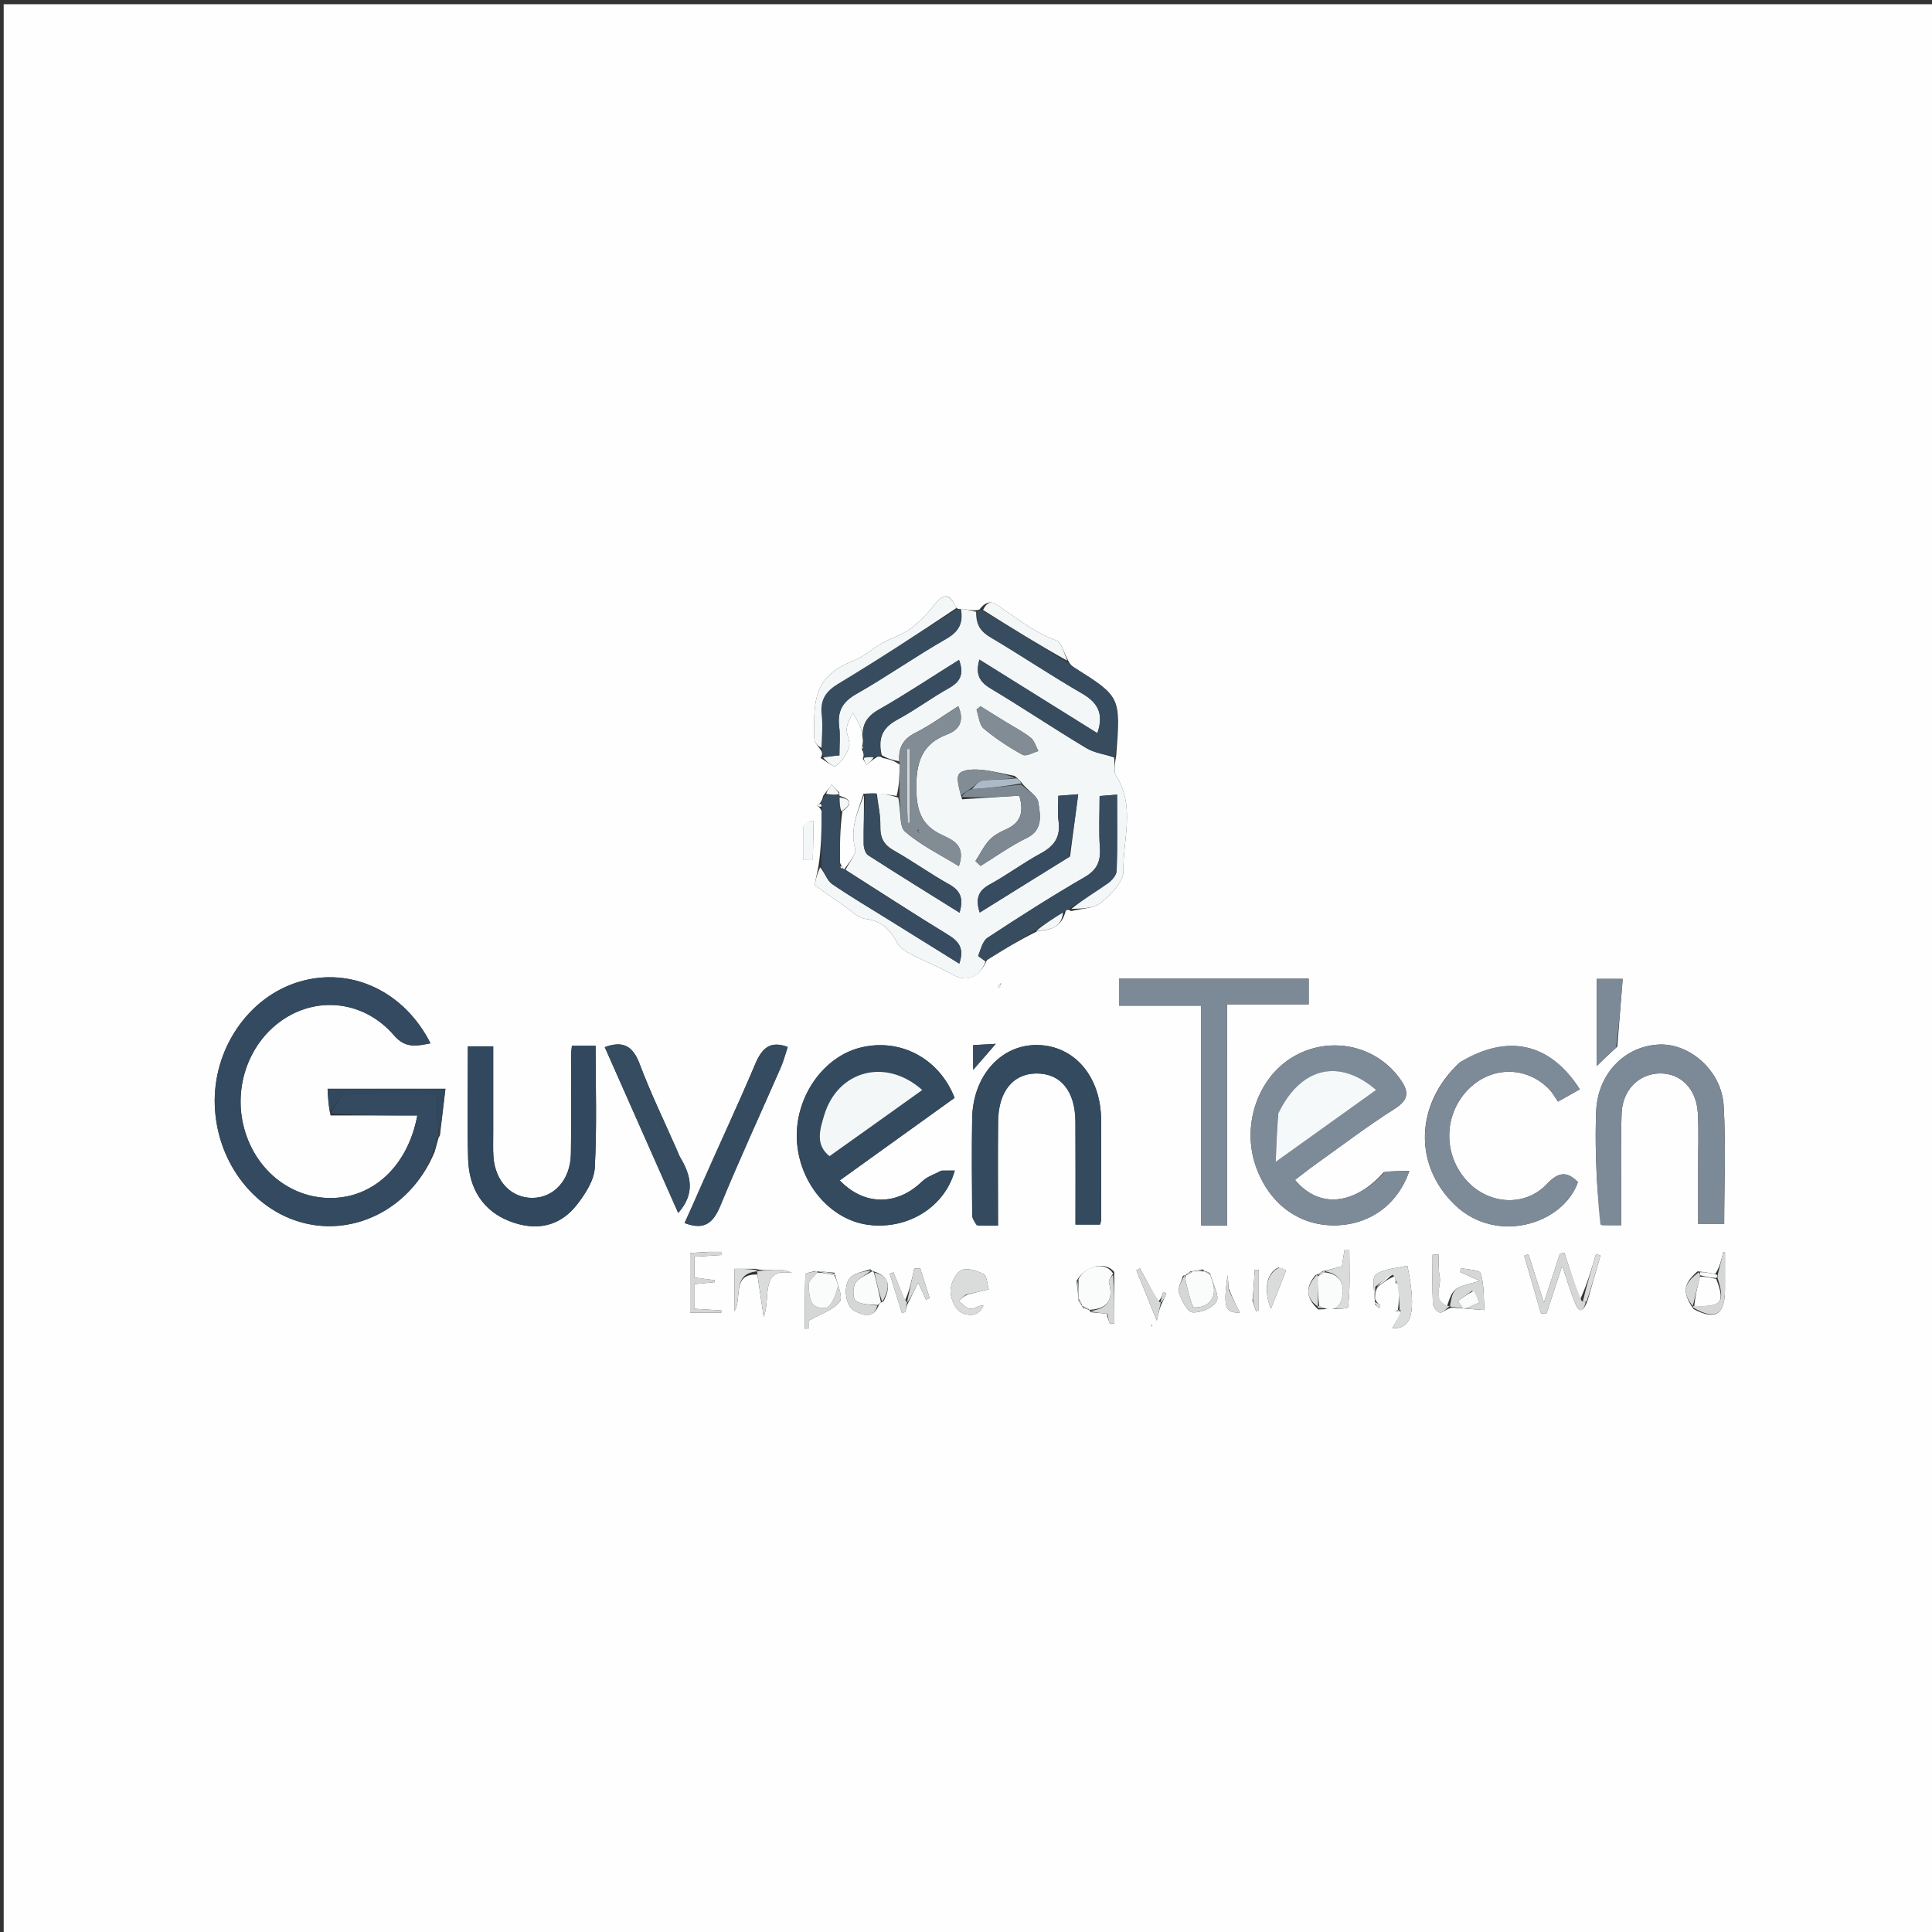<svg width="500" height="500" viewBox="0 0 500 500" fill="none" xmlns="http://www.w3.org/2000/svg">
<rect x="0" y="0" width="500" height="500" fill="#333333" stroke="none"/>
<g clip-path="url(#clip0_15_6)">
<path d="M259.704 501C173.157 501 87.072 501 0.955 501C0.955 334.396 0.955 167.791 0.955 1.094C167.493 1.094 334.062 1.094 500.778 1.094C500.778 167.667 500.778 334.333 500.778 501C420.633 501 340.4 501 259.704 501ZM280.305 338.523C280.838 338.688 281.371 338.852 281.886 338.997C281.886 338.997 281.862 338.99 282.284 339.596C283.688 339.726 285.091 339.855 286.507 340.001C286.507 340.001 286.523 340.014 286.562 340.752C286.79 341.364 287.017 341.976 287.244 342.588C287.625 342.546 288.006 342.504 288.386 342.462C288.386 338.256 288.386 334.05 288.36 329.188C286.161 326.36 280.837 327.437 278.619 331.511C278.786 333.015 278.953 334.519 279.115 335.999C279.115 335.999 279.098 335.982 279.114 336.599C279.424 337.073 279.735 337.547 280.038 337.999C280.038 337.999 280.018 337.991 280.305 338.523ZM308.131 328.988C307.695 329.328 307.258 329.667 306.839 330C306.839 330 306.846 329.984 306.149 330.173C305.758 331.647 304.721 333.382 305.119 334.538C305.806 336.532 307.288 339.529 308.611 339.639C310.711 339.813 313.815 338.546 314.856 336.767C315.652 335.407 313.916 332.311 313.309 330C313.309 330 313.321 330.006 313.112 329.453C312.782 329.291 312.452 329.129 311.887 329.003C311.887 329.003 311.651 329.023 311.257 328.505C310.394 328.673 309.53 328.841 308.688 329C308.688 329 308.705 328.984 308.131 328.988ZM217.219 205.933C217.219 205.933 217.251 205.857 217.212 205.136C216.548 204.442 215.884 203.747 215.22 203.052C214.63 203.826 214.041 204.6 213.046 205.943C212.872 206.628 212.698 207.312 212.069 208.033C211.829 208.189 211.59 208.345 211.35 208.501C211.739 208.668 212.129 208.836 212.669 209.923C212.619 214.614 212.568 219.305 211.817 224.178C211.392 226.223 210.967 228.267 210.804 229.054C213.969 231.28 216.076 232.815 218.233 234.265C220.156 235.558 222.046 237.565 224.105 237.825C228.081 238.327 230.343 240.494 232.203 244.014C232.895 245.323 234.445 246.274 235.787 246.976C239.318 248.825 243.047 250.249 246.516 252.215C250.131 254.262 253.396 253.141 255.483 248.321C259.578 245.844 263.673 243.366 268.526 240.959C271.593 240.622 274.684 240.323 275.83 235.641C276.183 235.465 276.537 235.288 277.191 235.797C279.83 235.118 282.972 235.176 284.982 233.573C287.495 231.571 290.793 228.162 290.738 225.431C290.574 217.283 293.859 208.692 288.901 200.879C288.144 199.687 288.51 197.661 288.889 195.407C290.027 180.348 290.026 180.35 278.077 172.805C277.422 172.391 276.82 171.881 276.272 170.603C275.321 168.921 274.681 166.202 273.364 165.74C268.35 163.982 264.216 160.731 259.845 157.819C258.124 156.673 256.126 154.242 253.491 157.736C253.277 157.804 253.064 157.872 252.284 157.955C251.078 157.835 249.871 157.715 248.156 157.583C247.988 157.606 247.819 157.629 247.345 157.103C245.695 153.249 243.999 153.709 241.707 156.681C239.917 159.002 237.769 161.127 235.45 162.803C233.266 164.381 230.595 165.147 228.237 166.475C225.832 167.83 223.687 169.845 221.181 170.852C213.373 173.99 210.721 177.764 210.724 186.644C210.724 188.299 210.533 189.995 210.815 191.593C210.972 192.482 211.925 193.205 212.696 194.604C212.764 195.017 212.833 195.431 212.375 196.19C213.718 196.937 215.65 198.675 216.288 198.232C217.81 197.175 219.135 195.245 219.74 193.366C220.175 192.018 219.007 190.154 219.131 188.573C219.243 187.144 220.139 185.788 220.689 184.399C221.362 185.643 222.133 186.84 222.672 188.148C223.032 189.02 223.061 190.052 223.399 191.681C223.351 192.136 223.304 192.591 223.047 193.221C222.906 193.511 222.965 193.752 223.374 194.623C223.5 195.066 223.627 195.51 223.293 196.334C223.619 196.865 223.945 197.397 224.271 197.929C224.992 197.318 225.714 196.707 226.981 195.917C227.337 195.776 227.694 195.636 228.441 196.174C229.87 196.454 231.299 196.735 232.828 197.907C232.787 200.599 232.747 203.291 232.055 205.973C230.338 205.726 228.62 205.478 226.494 205.387C225.711 205.337 224.927 205.286 223.458 205.45C222.019 210.023 219.915 214.347 221.301 219.613C221.685 221.071 219.714 223.255 218.411 225.049C218.411 225.049 218.104 224.746 218.005 224.439C217.901 224.24 217.75 224.104 217.335 223.125C217.363 218.755 217.391 214.385 218.006 209.918C220.962 207.926 219.984 206.758 217.219 205.933ZM340.363 330.078C338.029 332.965 337.71 335.686 341.144 338.883C343.834 338.707 348.785 338.872 348.858 338.304C349.479 333.466 349.213 328.495 349.213 323.564C348.791 323.564 348.369 323.563 347.947 323.563C347.699 325.128 347.45 326.694 347.288 327.714C345.598 328.184 344.219 328.567 342.286 328.978C341.859 329.305 341.432 329.631 340.363 330.078ZM439.319 329.024C435.607 332.259 435.311 334.391 438.253 338.76C443.938 341.785 446.4 340.279 446.424 333.751C446.436 330.537 446.426 327.324 446.426 324.11C446.277 324.1 446.127 324.09 445.977 324.08C445.493 326.05 445.009 328.02 443.912 329.7C442.609 329.458 441.307 329.216 439.319 329.024ZM235.304 336.642C236.024 335.174 236.744 333.706 237.611 331.939C238.467 333.78 239.061 335.06 239.656 336.339C239.968 336.208 240.28 336.078 240.591 335.947C239.782 333.387 238.973 330.828 238.163 328.268C237.644 328.27 237.125 328.272 236.606 328.274C235.984 331.178 235.363 334.082 234.201 336.592C233.208 334.149 232.214 331.706 231.221 329.263C230.901 329.4 230.582 329.538 230.262 329.675C231.307 333.022 232.352 336.369 233.396 339.715C233.693 339.672 233.989 339.628 234.286 339.585C234.445 338.727 234.603 337.87 235.304 336.642ZM299.683 336.858C298.133 333.993 296.583 331.128 295.032 328.263C294.719 328.433 294.406 328.604 294.092 328.774C295.679 332.684 297.266 336.595 299.373 341.787C299.908 339.378 300.167 338.213 300.942 336.793C301.246 336.102 301.55 335.41 301.854 334.718C301.575 334.605 301.296 334.493 301.016 334.38C300.785 335.237 300.554 336.094 299.683 336.858ZM195.45 328.376C193.573 328.376 191.696 328.376 190.104 328.376C190.104 332.428 190.104 335.894 190.104 339.359C192.119 335.658 189.376 329.623 196.008 329.851C196.482 333.041 196.957 336.231 197.643 340.847C199.596 335.621 196.516 328.001 205.006 329.447C203.26 328.619 201.773 328.575 200.29 328.632C198.844 328.687 197.402 328.846 195.45 328.376ZM215.982 329.374C214.529 329.238 213.077 329.103 210.838 328.954C209.996 329.228 208.432 329.474 208.422 329.781C208.266 334.47 208.313 339.168 208.313 343.863C208.672 343.844 209.031 343.825 209.39 343.806C209.39 342.621 209.39 341.437 209.39 341.749C212.681 339.861 215.734 338.984 217.346 336.839C218.236 335.653 216.71 332.342 215.982 329.374ZM375.817 338.416C378.602 338.625 381.387 338.835 384.173 339.044C383.935 335.855 384.122 332.514 383.219 329.564C382.918 328.581 379.821 328.601 378.002 328.163C377.979 328.514 377.957 328.866 377.934 329.217C379.631 329.978 381.328 330.738 383.024 331.499C376.098 333.312 376.098 333.312 374.479 338.031C370.601 336.465 373.097 332.98 372.592 330.42C372.228 328.574 372.379 326.608 372.301 324.696C371.781 324.708 371.26 324.72 370.74 324.732C370.74 328.955 370.635 333.183 370.828 337.395C370.866 338.245 371.991 339.641 372.686 339.693C373.491 339.754 374.374 338.61 375.817 338.416ZM225.24 328.472C223.518 329.127 221.434 329.334 220.157 330.541C218.098 332.487 218.711 338.016 221.109 339.238C223.229 340.318 225.998 341.687 227.535 337.479C227.656 337.291 227.81 337.142 228.646 336.809C230.521 333.208 230.441 330.323 225.945 328.987C225.945 328.987 225.698 329.014 225.24 328.472ZM355.852 337.627C356.234 337.93 356.615 338.233 356.997 338.536C357.079 338.28 357.284 337.845 357.224 337.797C356.809 337.464 356.338 337.211 355.877 336.147C355.89 335.101 355.904 334.055 356.596 333.001C357.884 331.996 359.171 330.992 360.927 330.296C361.089 330.844 361.251 331.391 361.147 332.071C361.239 332.031 361.331 331.991 361.925 332.385C362.023 334.563 362.122 336.741 361.773 338.977C361.523 339.122 361.272 339.266 361.022 339.41C361.46 339.295 361.898 339.179 362.827 339.465C361.926 341.004 361.024 342.544 360.323 343.74C365.339 343.978 366.694 339.807 364.234 327.56C361.446 328.249 358.197 328.264 356.015 329.923C354.926 330.751 355.789 334.584 355.852 337.627ZM408.853 336.493C407.534 332.421 406.214 328.348 404.894 324.276C404.502 324.32 404.11 324.363 403.718 324.407C402.43 328.349 401.142 332.291 399.561 337.127C398.049 332.377 396.808 328.477 395.566 324.577C395.201 324.719 394.836 324.861 394.471 325.003C395.916 329.971 397.362 334.938 398.807 339.906C399.288 339.892 399.769 339.879 400.25 339.865C401.561 335.888 402.873 331.911 404.3 327.585C405.532 331.212 406.448 334.376 407.681 337.388C408.706 339.89 409.763 339.52 410.882 336.539C411.988 332.671 413.094 328.804 414.2 324.936C413.817 324.801 413.433 324.666 413.05 324.531C411.816 328.672 410.582 332.813 408.853 336.493ZM113.464 294.532C113.464 294.532 113.508 294.381 113.864 293.818C114.332 289.822 114.799 285.826 115.273 281.78C104.586 281.78 94.847 281.78 84.775 281.78C84.901 284.071 85.007 286.025 85.535 288.685C92.975 288.685 100.415 288.685 108.001 288.685C105.633 301.367 97.103 309.558 86.519 310.023C75.737 310.497 66.205 303.141 63.184 292.013C60.234 281.15 64.56 269.43 73.678 263.579C82.836 257.704 94.542 259.298 101.982 267.964C104.961 271.435 107.902 270.676 111.415 270.011C104.588 256.478 90.764 250.113 77.444 254.074C64.272 257.991 55.024 271.57 55.589 286.165C56.172 301.218 66.278 313.995 79.803 316.78C93.169 319.532 106.853 311.81 112.474 298.129C112.805 296.983 113.135 295.837 113.464 294.532ZM243.576 302.962C241.909 303.881 239.967 304.468 238.622 305.774C232.182 312.028 223.679 312.128 217.332 305.486C227.305 298.317 237.211 291.195 247.049 284.123C243.031 273.801 232.799 268.519 222.544 271.156C212.918 273.63 205.78 283.986 206.223 294.835C206.68 306.019 214.762 315.695 224.727 316.987C234.931 318.31 244.532 312.376 247.089 302.94C246.12 302.94 245.215 302.94 243.576 302.962ZM358.104 303.37C350.46 311.937 341.351 312.852 335.142 305.348C336.919 304 338.633 302.63 340.41 301.363C347.221 296.509 353.903 291.412 360.933 286.962C365.005 284.384 364.524 282.15 362.047 278.835C355.674 270.304 343.737 267.997 334.421 273.657C325.453 279.105 321.36 291.24 324.963 301.701C328.249 311.244 335.84 317.07 345.054 317.121C354.176 317.171 361.663 311.958 364.725 303.056C362.638 303.056 360.71 303.056 358.104 303.37ZM317.543 272.509C317.543 268.454 317.543 264.4 317.543 259.916C325.142 259.916 331.841 259.916 338.686 259.916C338.686 257.421 338.686 255.384 338.686 253.275C322.118 253.275 305.897 253.275 289.596 253.275C289.596 255.635 289.596 257.678 289.596 260.271C296.753 260.271 303.59 260.271 310.871 260.271C310.871 279.538 310.871 298.253 310.871 317.148C313.253 317.148 315.157 317.148 317.539 317.148C317.539 302.375 317.539 287.941 317.543 272.509ZM253.121 317.17C254.759 317.17 256.397 317.17 258.285 317.17C258.285 307.835 258.216 299.041 258.305 290.249C258.383 282.523 262.128 277.892 268.129 277.816C274.461 277.736 278.273 282.337 278.321 290.284C278.375 299.08 278.334 307.878 278.334 316.918C280.637 316.918 282.695 316.918 284.699 316.918C284.834 316.333 284.967 316.024 284.967 315.715C284.98 307.064 285.038 298.412 284.968 289.761C284.876 278.552 278.023 270.588 268.474 270.451C259.056 270.315 251.785 278.387 251.596 289.445C251.454 297.76 251.541 306.081 251.599 314.398C251.606 315.277 252.11 316.153 253.121 317.17ZM414.612 317.081C416.102 317.081 417.593 317.081 419.556 317.081C419.556 314.778 419.553 312.988 419.557 311.198C419.573 303.534 419.409 295.863 419.666 288.208C419.87 282.107 424.095 277.911 429.495 277.801C434.935 277.69 439.022 281.716 439.396 287.994C439.663 292.473 439.481 296.985 439.487 301.482C439.495 306.583 439.489 311.684 439.489 316.804C442.073 316.804 443.989 316.804 446.217 316.804C446.217 306.342 446.687 296.183 446.077 286.1C445.528 277.029 437.2 269.863 429.15 270.338C420.224 270.864 413.462 278.08 413.086 287.621C412.935 291.446 412.927 295.286 413.034 299.114C413.2 305.035 413.519 310.95 414.612 317.081ZM127.642 292.381C127.642 285.147 127.642 277.914 127.642 270.787C125.057 270.787 123.147 270.787 121.085 270.787C121.085 280.777 120.861 290.424 121.157 300.051C121.393 307.736 125.139 313.403 131.809 316.015C138.307 318.561 144.689 317.771 149.386 311.682C151.467 308.985 153.748 305.492 153.927 302.232C154.502 291.725 154.141 281.158 154.141 270.639C151.834 270.639 150.039 270.639 148.011 270.639C147.922 271.62 147.788 272.406 147.787 273.192C147.775 281.674 147.899 290.157 147.75 298.635C147.632 305.332 143.402 309.983 137.802 310.016C132.279 310.049 128.139 305.715 127.697 299.325C127.56 297.34 127.654 295.336 127.642 292.381ZM377.675 275.057C366.228 285.782 365.746 301.537 376.584 311.879C387.351 322.153 404.565 316.832 408.362 305.922C405.504 303.041 403.315 303.279 400.323 306.442C394.481 312.617 384.776 311.705 379.209 305.138C373.498 298.402 373.709 288.607 379.701 282.219C385.634 275.895 394.938 275.722 400.925 281.888C401.803 282.792 402.429 283.981 403.207 285.091C405.45 283.831 407.12 282.893 408.856 281.918C401.132 269.858 390.21 267.432 377.675 275.057ZM181.259 307.488C179.896 310.495 178.534 313.502 177.166 316.519C182.376 318.504 184.627 316.449 186.499 311.887C191.419 299.902 196.86 288.169 202.043 276.31C202.802 274.572 203.282 272.69 203.866 270.951C199.3 269.252 197.19 271.261 195.444 275.397C190.985 285.959 186.102 296.312 181.259 307.488ZM174.947 297.105C171.786 289.888 168.338 282.798 165.566 275.411C163.751 270.572 161.168 269.304 156.511 270.997C162.918 285.46 169.22 299.687 175.52 313.911C179.992 308.873 178.83 304.224 176.063 299.572C175.733 299.018 175.543 298.366 174.947 297.105ZM418.556 270.858C419.016 265.079 419.476 259.301 419.951 253.334C417.137 253.334 415.259 253.334 413.242 253.334C413.242 260.895 413.242 268.081 413.242 275.879C415.082 274.092 416.52 272.696 418.556 270.858ZM250.429 335.012C252.247 334.568 254.065 334.123 255.883 333.679C255.479 332.314 255.416 330.159 254.6 329.746C252.832 328.853 250.338 328.001 248.785 328.733C247.348 329.41 246.011 332.161 245.988 334.019C245.964 335.93 247.153 338.747 248.591 339.567C250.416 340.608 253.314 340.888 254.507 337.822C253.241 337.816 252.122 338.801 251.079 338.714C250.065 338.63 249.129 337.448 248.159 336.747C248.668 336.172 249.178 335.597 250.429 335.012ZM183.208 323.982C181.735 324.078 180.261 324.174 178.603 324.283C178.603 329.614 178.603 334.501 178.603 339.706C181.482 339.706 184.068 339.706 186.655 339.706C186.663 339.519 186.67 339.331 186.678 339.144C184.326 338.998 181.973 338.852 179.661 338.708C179.661 336.252 179.661 334.357 179.661 332.334C181.632 332.145 183.263 331.988 184.894 331.832C184.903 331.655 184.911 331.479 184.919 331.302C183.209 331.082 181.499 330.861 179.749 330.635C179.749 328.668 179.749 326.991 179.749 325.239C182.337 325.075 184.506 324.937 186.675 324.8C186.664 324.527 186.652 324.255 186.641 323.983C185.755 323.983 184.869 323.983 183.208 323.982ZM207.958 213.873C207.958 216.773 207.958 219.673 207.958 222.573C208.756 222.581 209.555 222.589 210.353 222.596C210.424 219.201 210.496 215.805 210.567 212.409C209.708 212.612 208.848 212.814 207.958 213.873ZM330.847 328.049C327.708 329.342 327.001 334.04 328.906 338.697C330.131 335.665 331.521 332.244 332.838 328.79C332.86 328.734 331.989 328.28 330.847 328.049ZM254.933 273.359C255.701 272.467 256.469 271.576 257.7 270.148C255.289 270.282 253.658 270.372 251.857 270.472C251.857 272.554 251.857 274.329 251.857 276.882C253.067 275.473 253.772 274.651 254.933 273.359ZM324.125 336.516C324.447 337.485 324.768 338.454 325.09 339.423C325.316 339.299 325.542 339.175 325.768 339.051C325.768 335.596 325.768 332.141 325.768 328.686C325.416 328.674 325.064 328.661 324.713 328.649C324.585 331.014 324.458 333.38 324.125 336.516ZM317.979 333.387C317.887 332.261 317.795 331.135 317.703 330.009C316.495 338.536 317.101 339.827 320.883 339.684C320.052 338.098 319.024 336.137 317.979 333.387ZM259.052 254.437C258.79 254.707 258.528 254.977 258.266 255.248C258.37 255.365 258.558 255.59 258.565 255.584C258.841 255.332 259.101 255.058 259.052 254.437ZM298.033 343.416C298.091 343.163 298.148 342.91 298.206 342.657C298.065 342.819 297.925 342.981 298.033 343.416Z" fill="#FEFEFE"/>
<path d="M255.069 248.829C253.396 253.141 250.131 254.262 246.516 252.215C243.047 250.249 239.318 248.825 235.787 246.976C234.445 246.274 232.895 245.323 232.203 244.014C230.343 240.494 228.081 238.327 224.105 237.825C222.046 237.565 220.156 235.558 218.233 234.265C216.076 232.815 213.969 231.28 210.804 229.054C210.967 228.267 211.392 226.223 212.254 224.451C213.554 226.102 214.138 227.958 215.329 228.774C219.979 231.958 224.818 234.818 229.592 237.789C235.783 241.642 241.979 245.486 248.256 249.386C249.643 245.355 248.069 243.584 245.305 241.894C236.398 236.449 227.639 230.723 218.823 225.105C219.714 223.255 221.685 221.071 221.301 219.613C219.915 214.347 222.019 210.023 223.587 205.743C223.632 210.17 223.47 214.305 223.518 218.438C223.529 219.43 223.974 220.885 224.659 221.327C232.465 226.353 240.356 231.225 248.323 236.199C249.462 232.387 248.451 230.434 245.642 228.868C240.746 226.138 236.129 222.825 231.25 220.056C228.744 218.635 227.762 216.883 227.83 213.814C227.893 210.963 227.24 208.093 226.902 205.231C228.62 205.478 230.338 205.726 232.453 206.419C233.233 209.719 232.663 213.859 234.183 215.178C238.35 218.794 243.395 221.224 248.156 224.163C250.075 218.597 246.394 217.353 243.631 216.016C238.872 213.711 237.275 210.381 237.152 204.533C237 197.331 238.563 192.545 245.089 190.081C247.903 189.02 249.792 186.934 248.007 182.751C244.259 185.119 240.706 187.75 236.853 189.677C233.714 191.247 232.467 193.49 232.728 197.015C231.299 196.735 229.87 196.454 228.189 195.437C227.069 190.425 228.895 188.038 232.37 186.174C236.891 183.749 241.072 180.591 245.563 178.094C248.485 176.469 249.572 174.499 248.191 170.777C241.138 175.19 234.364 179.696 227.344 183.696C224.346 185.403 223.028 187.532 223.238 191.012C223.061 190.052 223.032 189.02 222.672 188.148C222.133 186.84 221.362 185.643 220.689 184.399C220.139 185.788 219.243 187.144 219.131 188.573C219.007 190.154 220.175 192.018 219.74 193.366C219.135 195.245 217.81 197.175 216.288 198.232C215.65 198.675 213.718 196.937 213.021 196.022C214.806 195.737 215.946 195.621 217.24 195.489C217.24 192.779 217.477 190.43 217.189 188.159C216.658 183.977 218.098 181.61 221.615 179.609C229.482 175.135 236.963 169.868 244.821 165.372C248.058 163.521 249.403 161.363 248.665 157.595C249.871 157.715 251.078 157.835 252.637 158.357C252.565 161.811 253.887 163.482 256.354 164.942C264.294 169.641 271.989 174.828 279.972 179.433C284.058 181.789 285.759 184.636 283.999 189.753C273.792 183.383 263.736 177.108 253.477 170.706C252.406 174.441 253.44 176.425 256.333 178.155C264.659 183.135 272.751 188.57 281.069 193.565C283.247 194.873 285.914 195.228 288.357 196.02C288.51 197.661 288.144 199.687 288.901 200.879C293.859 208.692 290.574 217.283 290.738 225.431C290.793 228.162 287.495 231.571 284.982 233.573C282.972 235.176 279.83 235.118 277.247 235.23C280.475 232.648 283.71 230.737 286.78 228.555C287.775 227.847 288.961 226.453 288.998 225.331C289.209 218.905 289.101 212.467 289.101 205.649C287.307 205.792 286.035 205.894 284.577 206.01C284.577 210.701 284.342 215.02 284.648 219.293C284.917 223.047 283.84 225.19 280.647 227.036C272.135 231.955 263.814 237.276 255.564 242.697C254.329 243.508 253.813 245.69 253.17 247.331C253.1 247.508 254.403 248.315 255.069 248.829ZM262.567 200.802C259.613 200.243 256.675 199.441 253.699 199.212C251.828 199.067 249.163 199.102 248.217 200.308C247.354 201.408 248.326 204.194 248.983 206.861C254.017 206.541 259.05 206.222 263.793 205.921C265.209 210.694 263.743 213.098 260.407 214.611C258.864 215.311 257.226 216.135 256.074 217.382C254.628 218.947 253.635 221.003 252.447 222.846C252.889 223.264 253.331 223.681 253.774 224.098C257.739 221.661 261.563 218.879 265.71 216.883C270.033 214.803 269.224 210.888 268.712 207.622C268.438 205.879 265.857 204.56 264.278 202.427C263.927 202.003 263.575 201.579 262.567 200.802ZM276.925 221.657C277.602 216.499 278.279 211.342 279.039 205.553C276.576 205.744 275.298 205.844 273.888 205.953C273.888 208.387 273.647 210.416 273.937 212.352C274.586 216.683 272.756 219.014 269.325 220.869C264.799 223.316 260.601 226.471 256.083 228.936C253.17 230.525 252.411 232.589 253.549 236.172C261.163 231.422 268.708 226.714 276.925 221.657ZM260.303 186.848C258.119 185.494 255.936 184.14 253.752 182.786C253.408 183.076 253.065 183.366 252.721 183.656C253.309 185.323 253.455 187.608 254.568 188.539C257.69 191.148 261.114 193.406 264.638 195.333C265.605 195.862 267.343 194.742 268.727 194.378C268.107 193.224 267.724 191.731 266.816 190.987C265 189.499 262.897 188.421 260.303 186.848Z" fill="#F3F7F8"/>
<path d="M111.963 298.631C106.853 311.81 93.169 319.533 79.803 316.78C66.278 313.995 56.172 301.218 55.589 286.165C55.024 271.57 64.272 257.991 77.444 254.074C90.764 250.113 104.588 256.478 111.415 270.011C107.902 270.676 104.961 271.435 101.982 267.964C94.542 259.298 82.836 257.704 73.678 263.579C64.56 269.43 60.234 281.15 63.184 292.013C66.206 303.141 75.737 310.497 86.519 310.023C97.103 309.558 105.633 301.367 108.001 288.685C100.415 288.685 92.975 288.685 85.573 288.111C86.897 286.042 88.129 283.323 89.478 283.253C97.394 282.843 105.338 283.051 112.988 283.051C113.184 287.31 113.346 290.845 113.508 294.381C113.508 294.381 113.464 294.532 113.07 294.56C112.439 295.936 112.201 297.283 111.963 298.631Z" fill="#334A61"/>
<path d="M243.943 302.951C245.215 302.94 246.12 302.94 247.089 302.94C244.532 312.376 234.931 318.31 224.727 316.987C214.762 315.695 206.68 306.019 206.223 294.835C205.78 283.986 212.918 273.63 222.544 271.156C232.799 268.519 243.031 273.801 247.049 284.123C237.211 291.195 227.305 298.317 217.332 305.486C223.679 312.128 232.182 312.028 238.622 305.774C239.967 304.468 241.909 303.881 243.943 302.951ZM214.979 299.046C222.829 293.432 230.679 287.818 238.675 282.098C229.209 273.639 216.733 277.042 213.279 288.694C212.247 292.177 210.879 296.217 214.979 299.046Z" fill="#334A5F"/>
<path d="M358.443 303.213C360.71 303.056 362.638 303.056 364.725 303.056C361.663 311.958 354.176 317.171 345.054 317.121C335.84 317.071 328.249 311.244 324.963 301.701C321.36 291.24 325.453 279.105 334.421 273.657C343.737 267.998 355.674 270.304 362.047 278.835C364.524 282.15 365.005 284.384 360.933 286.962C353.903 291.412 347.221 296.509 340.41 301.363C338.633 302.63 336.919 304 335.142 305.348C341.351 312.852 350.46 311.937 358.443 303.213ZM330.65 288.657C330.501 292.215 330.352 295.773 330.145 300.698C339.762 293.812 347.865 288.009 356.147 282.078C346.461 273.73 336.525 276.273 330.65 288.657Z" fill="#7D8B99"/>
<path d="M317.541 273.008C317.539 287.941 317.539 302.375 317.539 317.148C315.157 317.148 313.253 317.148 310.871 317.148C310.871 298.253 310.871 279.538 310.871 260.271C303.59 260.271 296.753 260.271 289.596 260.271C289.596 257.678 289.596 255.635 289.596 253.275C305.897 253.275 322.118 253.275 338.686 253.275C338.686 255.384 338.686 257.421 338.686 259.916C331.841 259.916 325.142 259.916 317.543 259.916C317.543 264.4 317.543 268.454 317.541 273.008Z" fill="#7C8A98"/>
<path d="M252.752 317.1C252.11 316.153 251.606 315.277 251.599 314.398C251.541 306.081 251.454 297.76 251.596 289.445C251.785 278.387 259.056 270.315 268.474 270.451C278.023 270.588 284.876 278.552 284.968 289.761C285.038 298.412 284.98 307.064 284.967 315.715C284.967 316.024 284.834 316.333 284.699 316.918C282.695 316.918 280.637 316.918 278.334 316.918C278.334 307.878 278.375 299.08 278.321 290.284C278.273 282.337 274.461 277.736 268.129 277.817C262.128 277.892 258.383 282.523 258.305 290.249C258.216 299.041 258.285 307.835 258.285 317.17C256.397 317.17 254.759 317.17 252.752 317.1Z" fill="#334A5F"/>
<path d="M414.193 316.974C413.519 310.95 413.2 305.035 413.034 299.114C412.927 295.286 412.935 291.446 413.086 287.621C413.462 278.08 420.224 270.864 429.15 270.338C437.2 269.863 445.528 277.029 446.077 286.1C446.687 296.183 446.217 306.342 446.217 316.804C443.99 316.804 442.073 316.804 439.489 316.804C439.489 311.684 439.495 306.583 439.487 301.482C439.481 296.985 439.663 292.473 439.396 287.994C439.022 281.716 434.935 277.69 429.495 277.801C424.095 277.911 419.871 282.107 419.666 288.208C419.409 295.863 419.573 303.534 419.557 311.198C419.553 312.988 419.556 314.778 419.556 317.081C417.593 317.081 416.102 317.081 414.193 316.974Z" fill="#7C8A98"/>
<path d="M127.642 292.861C127.654 295.336 127.56 297.34 127.697 299.325C128.139 305.715 132.279 310.049 137.802 310.016C143.402 309.983 147.632 305.332 147.75 298.635C147.899 290.157 147.775 281.674 147.787 273.193C147.789 272.406 147.922 271.62 148.011 270.639C150.039 270.639 151.834 270.639 154.141 270.639C154.141 281.158 154.502 291.725 153.927 302.232C153.748 305.492 151.467 308.985 149.386 311.682C144.689 317.771 138.307 318.561 131.809 316.015C125.139 313.403 121.393 307.736 121.157 300.051C120.861 290.424 121.085 280.777 121.085 270.787C123.147 270.787 125.057 270.787 127.642 270.787C127.642 277.914 127.642 285.147 127.642 292.861Z" fill="#31485E"/>
<path d="M377.94 274.835C390.21 267.432 401.132 269.858 408.856 281.918C407.12 282.893 405.45 283.831 403.207 285.091C402.429 283.982 401.803 282.792 400.925 281.888C394.938 275.722 385.634 275.895 379.701 282.219C373.709 288.607 373.498 298.402 379.209 305.138C384.776 311.705 394.481 312.617 400.323 306.442C403.315 303.279 405.504 303.041 408.362 305.919C404.565 316.832 387.351 322.153 376.584 311.879C365.746 301.537 366.228 285.782 377.94 274.835Z" fill="#7D8B99"/>
<path d="M288.623 195.714C285.914 195.228 283.247 194.873 281.069 193.565C272.751 188.57 264.659 183.135 256.333 178.155C253.44 176.425 252.406 174.441 253.477 170.706C263.736 177.108 273.792 183.383 283.999 189.753C285.759 184.636 284.058 181.789 279.972 179.433C271.988 174.828 264.294 169.641 256.354 164.942C253.887 163.482 252.565 161.811 252.921 158.349C253.064 157.872 253.277 157.804 254.076 157.917C261.839 162.537 269.017 166.976 276.194 171.415C276.82 171.881 277.422 172.391 278.077 172.805C290.026 180.35 290.027 180.348 288.623 195.714Z" fill="#374D5F"/>
<path d="M181.324 307.118C186.102 296.312 190.985 285.959 195.444 275.397C197.19 271.261 199.3 269.252 203.866 270.951C203.282 272.691 202.802 274.572 202.043 276.31C196.86 288.169 191.419 299.902 186.499 311.887C184.627 316.449 182.376 318.504 177.166 316.519C178.534 313.502 179.896 310.495 181.324 307.118Z" fill="#354B5F"/>
<path d="M175.118 297.432C175.543 298.366 175.733 299.018 176.063 299.572C178.83 304.224 179.992 308.873 175.52 313.911C169.22 299.687 162.918 285.46 156.511 270.997C161.168 269.304 163.751 270.573 165.566 275.411C168.338 282.798 171.786 289.888 175.118 297.432Z" fill="#354C61"/>
<path d="M255.276 248.575C254.403 248.315 253.1 247.508 253.17 247.331C253.813 245.69 254.329 243.508 255.564 242.697C263.814 237.276 272.135 231.955 280.647 227.036C283.84 225.19 284.917 223.047 284.648 219.293C284.342 215.02 284.577 210.701 284.577 206.01C286.035 205.894 287.307 205.792 289.101 205.649C289.101 212.467 289.209 218.905 288.998 225.331C288.961 226.453 287.775 227.847 286.78 228.555C283.71 230.737 280.475 232.648 277.098 234.888C276.537 235.288 276.183 235.465 275.312 235.922C272.453 237.766 270.11 239.327 267.768 240.889C263.673 243.366 259.578 245.844 255.276 248.575Z" fill="#374D5F"/>
<path d="M218.617 225.077C227.639 230.723 236.398 236.449 245.305 241.894C248.069 243.584 249.643 245.355 248.256 249.386C241.979 245.486 235.783 241.642 229.592 237.789C224.818 234.818 219.979 231.958 215.329 228.774C214.138 227.958 213.554 226.102 212.604 224.361C212.568 219.305 212.619 214.614 212.671 209.212C212.623 208.333 212.573 208.165 212.524 207.997C212.698 207.312 212.872 206.628 213.623 205.752C215.217 205.659 216.234 205.758 217.251 205.857C217.251 205.857 217.219 205.933 217.242 206.35C217.317 207.849 217.367 208.932 217.418 210.015C217.391 214.385 217.363 218.755 217.398 223.781C217.462 224.437 217.719 224.747 217.719 224.747L218.104 224.746C218.104 224.746 218.411 225.049 218.617 225.077Z" fill="#374B61"/>
<path d="M248.411 157.589C249.403 161.363 248.058 163.521 244.821 165.372C236.963 169.868 229.482 175.135 221.615 179.609C218.098 181.61 216.658 183.977 217.189 188.159C217.477 190.43 217.24 192.779 217.24 195.489C215.946 195.621 214.806 195.737 213.284 195.849C212.833 195.431 212.764 195.017 212.694 193.845C212.7 190.423 212.967 187.722 212.658 185.102C212.181 181.061 213.726 178.885 216.948 176.942C227.284 170.711 237.431 164.11 247.651 157.651C247.819 157.629 247.988 157.606 248.411 157.589Z" fill="#374D5F"/>
<path d="M232.778 197.461C232.467 193.49 233.714 191.247 236.853 189.677C240.706 187.75 244.259 185.119 248.007 182.751C249.792 186.934 247.903 189.02 245.089 190.081C238.563 192.545 237 197.331 237.152 204.533C237.275 210.381 238.872 213.711 243.631 216.016C246.394 217.353 250.075 218.597 248.156 224.163C243.395 221.224 238.35 218.794 234.183 215.178C232.663 213.859 233.233 209.719 232.778 206.424C232.747 203.291 232.787 200.599 232.778 197.461ZM237.48 214.593C237.286 214.596 237.093 214.6 236.899 214.603C237.109 214.734 237.318 214.865 237.74 215.467C238.079 215.489 238.418 215.511 238.757 215.533C238.344 215.358 237.931 215.182 237.48 214.593ZM234.746 209.137C234.812 210.415 234.879 211.693 234.945 212.972C235.105 212.958 235.266 212.944 235.426 212.93C235.426 206.566 235.426 200.202 235.426 193.838C235.202 193.837 234.978 193.836 234.754 193.835C234.754 198.632 234.754 203.428 234.746 209.137ZM236.797 192.448C236.957 192.462 237.116 192.477 237.276 192.491C237.202 192.411 237.128 192.33 236.797 192.448Z" fill="#828C95"/>
<path d="M226.698 205.309C227.24 208.093 227.893 210.963 227.83 213.814C227.762 216.883 228.744 218.635 231.25 220.056C236.129 222.825 240.746 226.138 245.642 228.868C248.451 230.434 249.462 232.387 248.323 236.199C240.356 231.225 232.465 226.353 224.659 221.327C223.974 220.885 223.529 219.43 223.518 218.438C223.47 214.305 223.632 210.17 223.93 205.636C224.927 205.286 225.711 205.337 226.698 205.309Z" fill="#374D5F"/>
<path d="M223.318 191.346C223.028 187.532 224.346 185.403 227.344 183.696C234.364 179.696 241.138 175.19 248.191 170.777C249.572 174.499 248.485 176.469 245.563 178.094C241.072 180.591 236.891 183.749 232.37 186.174C228.895 188.038 227.069 190.425 227.994 195.098C227.694 195.636 227.337 195.776 226.382 195.908C225.107 195.917 224.43 195.935 223.754 195.953C223.627 195.51 223.501 195.066 223.385 194.062C223.396 193.502 223.257 193.047 223.257 193.047C223.304 192.591 223.351 192.136 223.318 191.346Z" fill="#374D5F"/>
<path d="M247.498 157.377C237.431 164.11 227.284 170.711 216.948 176.942C213.726 178.885 212.181 181.061 212.658 185.102C212.967 187.722 212.7 190.423 212.605 193.545C211.925 193.205 210.972 192.482 210.815 191.593C210.533 189.995 210.724 188.299 210.724 186.644C210.721 177.764 213.373 173.99 221.181 170.852C223.687 169.845 225.832 167.83 228.237 166.475C230.595 165.147 233.266 164.381 235.45 162.803C237.769 161.127 239.917 159.002 241.707 156.681C243.999 153.709 245.695 153.249 247.498 157.377Z" fill="#F3F7F8"/>
<path d="M418.257 271.079C416.52 272.696 415.082 274.092 413.242 275.879C413.242 268.081 413.242 260.895 413.242 253.334C415.259 253.334 417.137 253.334 419.951 253.334C419.476 259.301 419.016 265.079 418.257 271.079Z" fill="#7C8A98"/>
<path d="M113.686 294.099C113.346 290.845 113.184 287.31 112.988 283.051C105.338 283.051 97.394 282.843 89.478 283.253C88.129 283.323 86.897 286.042 85.363 287.758C85.007 286.025 84.901 284.071 84.775 281.78C94.847 281.78 104.586 281.78 115.273 281.78C114.799 285.826 114.332 289.822 113.686 294.099Z" fill="#31485E"/>
<path d="M250.058 335.017C249.178 335.597 248.668 336.172 248.159 336.747C249.129 337.448 250.065 338.63 251.079 338.714C252.122 338.801 253.241 337.816 254.507 337.822C253.314 340.888 250.416 340.608 248.591 339.567C247.153 338.747 245.964 335.93 245.988 334.019C246.011 332.161 247.348 329.41 248.785 328.733C250.338 328.001 252.832 328.853 254.6 329.746C255.416 330.159 255.479 332.314 255.883 333.679C254.065 334.123 252.247 334.568 250.058 335.017Z" fill="#DADCDB"/>
<path d="M279.117 331.059C280.837 327.437 286.161 326.36 288.047 329.587C287.466 330.621 286.844 331.373 286.985 331.876C288.402 336.943 286.105 338.759 281.862 338.99C281.862 338.99 281.886 338.997 281.741 338.751C281.07 338.334 280.544 338.162 280.018 337.991C280.018 337.991 280.038 337.999 280.037 337.702C279.724 336.931 279.411 336.456 279.098 335.982C279.098 335.982 279.115 335.999 279.131 335.663C279.137 333.904 279.127 332.482 279.117 331.059Z" fill="#FAFCFB"/>
<path d="M276.233 171.009C269.017 166.976 261.839 162.537 254.407 157.868C256.126 154.242 258.124 156.673 259.845 157.819C264.216 160.731 268.35 163.982 273.364 165.74C274.681 166.202 275.321 168.921 276.233 171.009Z" fill="#F3F7F8"/>
<path d="M410.371 337.002C409.763 339.52 408.706 339.89 407.681 337.388C406.448 334.376 405.532 331.212 404.3 327.585C402.873 331.911 401.561 335.888 400.25 339.865C399.769 339.879 399.288 339.892 398.807 339.906C397.362 334.938 395.916 329.971 394.471 325.003C394.836 324.861 395.201 324.719 395.566 324.577C396.808 328.477 398.049 332.377 399.561 337.127C401.142 332.291 402.43 328.349 403.718 324.407C404.11 324.363 404.502 324.32 404.894 324.276C406.214 328.348 407.534 332.421 409.356 336.74C410.03 336.993 410.2 336.997 410.371 337.002Z" fill="#D5D6D6"/>
<path d="M362.22 338.919C362.122 336.741 362.023 334.563 361.647 332.192C361.368 331.999 361.413 331.939 361.413 331.939C361.251 331.391 361.089 330.844 360.52 329.903C358.715 330.677 357.317 331.843 355.918 333.009C355.904 334.055 355.891 335.101 355.852 336.571C355.827 336.995 355.769 337.058 355.769 337.058C355.789 334.584 354.926 330.751 356.015 329.923C358.197 328.264 361.446 328.249 364.234 327.56C366.694 339.807 365.339 343.978 360.323 343.74C361.024 342.544 361.926 341.004 362.554 339.227C362.28 338.99 362.22 338.919 362.22 338.919Z" fill="#DADCDB"/>
<path d="M311.651 329.023C311.651 329.023 311.887 329.003 312.152 329.23C312.718 329.64 313.019 329.823 313.321 330.006C313.321 330.006 313.309 330 313.333 330.372C314.522 333.352 314.746 335.91 312.205 337.636C311.255 338.281 308.904 338.553 308.769 338.228C307.879 336.086 307.399 333.741 306.837 331.448C306.726 330.993 306.837 330.473 306.846 329.984C306.846 329.984 306.839 330 307.117 330.016C307.832 329.683 308.268 329.333 308.705 328.984C308.705 328.984 308.688 329 309.048 329.015C310.156 329.027 310.903 329.025 311.651 329.023Z" fill="#FAFCFB"/>
<path d="M227.997 337.033C227.81 337.142 227.656 337.291 227.133 337.743C224.911 337.593 222.813 337.624 221.392 336.578C220.693 336.063 220.681 333.123 221.375 332.056C222.294 330.644 224.211 329.992 225.698 329.014C225.698 329.014 225.945 328.987 226.176 329.346C226.936 332.147 227.466 334.59 227.997 337.033Z" fill="#FAFCFB"/>
<path d="M375.241 338.01C376.098 333.312 376.098 333.312 383.024 331.499C381.328 330.738 379.631 329.978 377.934 329.217C377.957 328.866 377.979 328.514 378.002 328.163C379.821 328.601 382.918 328.581 383.219 329.564C384.122 332.514 383.935 335.855 384.173 339.044C381.387 338.835 378.602 338.625 375.524 338.208C375.231 338 375.241 338.01 375.241 338.01ZM380.997 334.047C379.781 334.917 378.565 335.788 377.349 336.658C377.844 337.37 378.455 338.748 378.812 338.675C380.205 338.39 381.517 337.645 382.86 337.071C382.469 336.097 382.079 335.122 380.997 334.047Z" fill="#D5D6D6"/>
<path d="M342.84 328.95C344.219 328.567 345.598 328.184 347.288 327.714C347.45 326.694 347.699 325.128 347.947 323.563C348.369 323.563 348.791 323.564 349.213 323.564C349.213 328.495 349.479 333.466 348.858 338.304C348.785 338.872 343.834 338.707 341.078 338.454C341.012 338.025 341.096 337.934 341.427 337.993C344.218 339.411 346.499 339.112 347.256 336.081C348.197 332.317 346.767 329.633 342.885 329.007C342.871 328.987 342.84 328.95 342.84 328.95Z" fill="#DADCDB"/>
<path d="M216.273 329.99C216.71 332.342 218.236 335.653 217.346 336.839C215.734 338.984 212.681 339.861 209.39 341.749C209.39 341.437 209.39 342.621 209.39 343.806C209.031 343.825 208.672 343.844 208.313 343.863C208.313 339.168 208.266 334.47 208.422 329.781C208.432 329.474 209.996 329.228 211.239 328.974C211.641 328.994 211.657 329.02 211.465 329.307C210.597 330.461 209.388 331.305 209.357 332.198C209.295 333.993 209.442 336.152 210.343 337.504C210.937 338.395 213.535 338.871 214.284 338.231C215.535 337.161 216.235 335.121 216.751 333.347C217.031 332.385 216.452 331.13 216.263 330.003C216.266 330 216.273 329.99 216.273 329.99Z" fill="#D5D6D6"/>
<path d="M306.497 330.078C306.837 330.473 306.726 330.993 306.837 331.448C307.399 333.741 307.879 336.086 308.769 338.228C308.904 338.553 311.255 338.281 312.205 337.636C314.746 335.91 314.522 333.352 313.331 330.366C313.916 332.311 315.652 335.407 314.856 336.767C313.815 338.546 310.711 339.813 308.611 339.639C307.288 339.529 305.806 336.532 305.119 334.538C304.721 333.382 305.758 331.647 306.497 330.078Z" fill="#D5D6D6"/>
<path d="M183.596 323.982C184.869 323.983 185.755 323.983 186.641 323.983C186.652 324.255 186.664 324.527 186.675 324.8C184.506 324.937 182.337 325.075 179.749 325.239C179.749 326.991 179.749 328.668 179.749 330.635C181.499 330.861 183.209 331.082 184.919 331.302C184.911 331.479 184.903 331.655 184.894 331.832C183.263 331.988 181.632 332.145 179.661 332.334C179.661 334.357 179.661 336.252 179.661 338.708C181.973 338.852 184.326 338.998 186.678 339.144C186.67 339.331 186.663 339.519 186.655 339.706C184.068 339.706 181.482 339.706 178.603 339.706C178.603 334.501 178.603 329.614 178.603 324.283C180.261 324.174 181.735 324.078 183.596 323.982Z" fill="#D5D6D6"/>
<path d="M375.227 337.995C374.374 338.61 373.491 339.754 372.686 339.693C371.991 339.641 370.867 338.245 370.828 337.395C370.635 333.183 370.74 328.955 370.74 324.732C371.26 324.72 371.781 324.708 372.301 324.696C372.379 326.608 372.228 328.574 372.592 330.42C373.097 332.98 370.601 336.465 374.86 338.021C375.241 338.01 375.231 338 375.227 337.995Z" fill="#D5D6D6"/>
<path d="M195.958 328.959C197.402 328.846 198.844 328.687 200.29 328.632C201.774 328.575 203.26 328.619 205.006 329.447C196.516 328.001 199.596 335.621 197.643 340.847C196.957 336.231 196.482 333.041 195.968 329.427C195.929 329.003 195.958 328.959 195.958 328.959Z" fill="#DADCDB"/>
<path d="M444.525 329.99C445.009 328.02 445.493 326.05 445.977 324.08C446.127 324.09 446.277 324.1 446.426 324.11C446.426 327.324 446.436 330.538 446.424 333.751C446.4 340.279 443.938 341.785 438.165 338.38C438.078 338 438.081 337.996 438.483 337.986C445.598 338.242 446.53 337.084 444.499 330.752C444.514 330.329 444.519 330.159 444.525 329.99Z" fill="#D5D6D6"/>
<path d="M207.973 213.445C208.848 212.814 209.708 212.612 210.567 212.409C210.496 215.805 210.424 219.201 210.353 222.596C209.555 222.589 208.756 222.581 207.958 222.573C207.958 219.673 207.958 216.773 207.973 213.445Z" fill="#F3F7F8"/>
<path d="M225.469 328.743C224.211 329.992 222.294 330.644 221.375 332.056C220.681 333.123 220.693 336.063 221.392 336.578C222.813 337.624 224.911 337.593 227.061 337.892C225.998 341.687 223.229 340.318 221.109 339.238C218.711 338.016 218.098 332.487 220.157 330.541C221.434 329.334 223.518 329.128 225.469 328.743Z" fill="#D5D6D6"/>
<path d="M331.191 328.03C331.989 328.28 332.86 328.734 332.838 328.79C331.521 332.244 330.131 335.665 328.906 338.697C327.001 334.04 327.708 329.342 331.191 328.03Z" fill="#DADCDB"/>
<path d="M195.912 329.024C189.376 329.623 192.119 335.658 190.104 339.359C190.104 335.894 190.104 332.428 190.104 328.376C191.696 328.376 193.573 328.376 195.704 328.668C195.958 328.959 195.929 329.003 195.912 329.024Z" fill="#DADCDB"/>
<path d="M254.705 273.594C253.772 274.651 253.067 275.473 251.857 276.882C251.857 274.329 251.857 272.554 251.857 270.472C253.658 270.372 255.289 270.282 257.7 270.148C256.469 271.576 255.701 272.467 254.705 273.594Z" fill="#374B61"/>
<path d="M282.073 339.293C286.105 338.759 288.402 336.943 286.985 331.876C286.844 331.373 287.466 330.621 288.06 329.915C288.386 334.05 288.386 338.256 288.386 342.462C288.006 342.504 287.625 342.546 287.244 342.588C287.017 341.976 286.79 341.364 286.679 340.332C286.695 339.936 286.595 339.96 286.495 339.984C285.091 339.855 283.688 339.726 282.073 339.293Z" fill="#D5D6D6"/>
<path d="M300.426 337.048C300.167 338.213 299.908 339.378 299.374 341.787C297.266 336.595 295.679 332.685 294.092 328.774C294.406 328.604 294.719 328.433 295.032 328.263C296.583 331.128 298.133 333.993 300.028 336.93C300.373 337.001 300.426 337.048 300.426 337.048Z" fill="#D5D6D6"/>
<path d="M234.742 336.985C235.363 334.082 235.984 331.178 236.606 328.274C237.125 328.272 237.644 328.27 238.163 328.268C238.973 330.828 239.782 333.387 240.591 335.947C240.28 336.078 239.968 336.208 239.656 336.339C239.061 335.06 238.467 333.78 237.611 331.939C236.744 333.706 236.024 335.174 235.027 336.821C234.751 337 234.742 336.985 234.742 336.985Z" fill="#D5D6D6"/>
<path d="M324.228 336.131C324.458 333.38 324.585 331.014 324.713 328.649C325.064 328.661 325.416 328.674 325.768 328.686C325.768 332.141 325.768 335.596 325.768 339.051C325.542 339.175 325.316 339.299 325.09 339.423C324.768 338.454 324.447 337.485 324.228 336.131Z" fill="#D5D6D6"/>
<path d="M438.076 338.001C435.311 334.391 435.607 332.259 439.658 329.262C439.995 329.676 439.993 329.851 439.932 330.399C439.276 333.179 438.678 335.588 438.081 337.996L438.076 338.001Z" fill="#D5D6D6"/>
<path d="M410.626 336.771C410.2 336.997 410.03 336.993 409.604 336.971C410.582 332.813 411.816 328.672 413.05 324.531C413.433 324.666 413.817 324.801 414.2 324.936C413.094 328.804 411.988 332.672 410.626 336.771Z" fill="#DADCDB"/>
<path d="M234.756 337.006C234.603 337.87 234.445 338.727 234.286 339.585C233.989 339.628 233.693 339.672 233.396 339.715C232.352 336.369 231.307 333.022 230.262 329.675C230.582 329.538 230.901 329.4 231.221 329.263C232.214 331.706 233.208 334.149 234.471 336.789C234.742 336.985 234.751 337 234.756 337.006Z" fill="#D5D6D6"/>
<path d="M317.987 333.781C319.024 336.137 320.052 338.098 320.883 339.684C317.101 339.827 316.495 338.536 317.703 330.009C317.795 331.135 317.887 332.261 317.987 333.781Z" fill="#D5D6D6"/>
<path d="M268.147 240.924C270.11 239.327 272.453 237.766 275.11 236.156C274.684 240.323 271.593 240.622 268.147 240.924Z" fill="#F3F7F8"/>
<path d="M228.321 336.921C227.466 334.59 226.936 332.147 226.299 329.335C230.441 330.323 230.521 333.208 228.321 336.921Z" fill="#D5D6D6"/>
<path d="M340.97 338.071C337.71 335.686 338.029 332.965 340.697 330.036C341.031 329.993 341.06 330.028 341.015 330.399C341.012 333.158 341.054 335.546 341.096 337.934C341.096 337.934 341.012 338.025 340.97 338.071Z" fill="#DADCDB"/>
<path d="M217.231 205.497C216.234 205.758 215.217 205.659 213.826 205.467C214.041 204.6 214.63 203.826 215.22 203.052C215.884 203.747 216.548 204.442 217.231 205.497Z" fill="#F3F7F8"/>
<path d="M356.257 333.005C357.317 331.843 358.715 330.677 360.286 329.749C359.171 330.992 357.884 331.996 356.257 333.005Z" fill="#FAFCFB"/>
<path d="M217.712 209.967C217.367 208.932 217.317 207.849 217.28 206.358C219.984 206.758 220.962 207.926 217.712 209.967Z" fill="#F3F7F8"/>
<path d="M439.99 330.027C439.993 329.851 439.995 329.676 440.001 329.237C441.307 329.216 442.609 329.458 444.218 329.845C444.519 330.159 444.514 330.329 444.164 330.75C442.543 330.677 441.267 330.352 439.99 330.027Z" fill="#FAFCFB"/>
<path d="M223.523 196.144C224.43 195.935 225.107 195.917 226.11 195.998C225.714 196.707 224.992 197.318 224.271 197.929C223.945 197.397 223.619 196.865 223.523 196.144Z" fill="#F3F7F8"/>
<path d="M211.633 328.98C213.077 329.103 214.529 329.238 216.127 329.682C216.273 329.99 216.266 330 215.923 330.024C214.272 329.705 212.964 329.362 211.657 329.02C211.657 329.02 211.641 328.994 211.633 328.98Z" fill="#D5D6D6"/>
<path d="M278.868 331.285C279.127 332.482 279.137 333.904 279.134 335.675C278.953 334.519 278.786 333.015 278.868 331.285Z" fill="#D5D6D6"/>
<path d="M300.348 336.976C300.554 336.094 300.785 335.237 301.016 334.38C301.296 334.493 301.575 334.605 301.854 334.718C301.55 335.41 301.246 336.102 300.684 336.921C300.426 337.048 300.373 337.001 300.348 336.976Z" fill="#D5D6D6"/>
<path d="M355.856 336.964C356.338 337.211 356.809 337.464 357.224 337.797C357.284 337.845 357.079 338.28 356.997 338.536C356.615 338.233 356.234 337.93 355.81 337.343C355.769 337.058 355.827 336.995 355.856 336.964Z" fill="#DADCDB"/>
<path d="M112.219 298.38C112.201 297.283 112.439 295.936 113.071 294.64C113.135 295.837 112.805 296.983 112.219 298.38Z" fill="#31485E"/>
<path d="M259.207 254.612C259.101 255.058 258.841 255.332 258.565 255.584C258.558 255.59 258.37 255.365 258.266 255.248C258.528 254.977 258.79 254.707 259.207 254.612Z" fill="#F3F7F8"/>
<path d="M311.454 328.764C310.903 329.025 310.156 329.027 309.037 329.019C309.53 328.841 310.394 328.673 311.454 328.764Z" fill="#D5D6D6"/>
<path d="M279.106 336.29C279.411 336.456 279.724 336.931 280.041 337.713C279.735 337.547 279.424 337.073 279.106 336.29Z" fill="#D5D6D6"/>
<path d="M297.909 343.28C297.925 342.981 298.065 342.819 298.206 342.657C298.148 342.91 298.091 343.163 297.909 343.28Z" fill="#D5D6D6"/>
<path d="M280.162 338.257C280.544 338.162 281.07 338.334 281.75 338.761C281.371 338.852 280.838 338.688 280.162 338.257Z" fill="#D5D6D6"/>
<path d="M362.309 339.027C361.898 339.179 361.46 339.295 361.022 339.41C361.272 339.266 361.523 339.122 361.997 338.948C362.22 338.919 362.28 338.99 362.309 339.027Z" fill="#DADCDB"/>
<path d="M341.018 329.975C341.432 329.631 341.859 329.305 342.563 328.964C342.84 328.95 342.871 328.987 342.729 329.249C342.078 329.683 341.569 329.855 341.06 330.028C341.06 330.028 341.031 329.993 341.018 329.975Z" fill="#DADCDB"/>
<path d="M308.418 328.986C308.268 329.333 307.832 329.683 307.109 330.02C307.258 329.667 307.695 329.328 308.418 328.986Z" fill="#D5D6D6"/>
<path d="M212.296 208.015C212.573 208.165 212.623 208.333 212.595 208.752C212.129 208.836 211.739 208.668 211.35 208.501C211.59 208.345 211.829 208.189 212.296 208.015Z" fill="#F3F7F8"/>
<path d="M361.396 331.975C361.331 331.991 361.239 332.031 361.28 332.005C361.412 331.939 361.368 331.999 361.396 331.975Z" fill="#FAFCFB"/>
<path d="M313.216 329.729C313.019 329.823 312.718 329.64 312.269 329.212C312.452 329.129 312.782 329.291 313.216 329.729Z" fill="#D5D6D6"/>
<path d="M223.152 193.134C223.257 193.047 223.396 193.502 223.309 193.723C222.965 193.752 222.906 193.511 223.152 193.134Z" fill="#F3F7F8"/>
<path d="M218.055 224.592C218.104 224.746 217.719 224.747 217.719 224.747C217.719 224.747 217.462 224.437 217.506 224.234C217.75 224.104 217.901 224.24 218.055 224.592Z" fill="#F3F7F8"/>
<path d="M276.589 221.831C268.708 226.714 261.163 231.422 253.549 236.172C252.411 232.589 253.17 230.525 256.083 228.936C260.601 226.471 264.799 223.316 269.325 220.869C272.756 219.014 274.586 216.683 273.937 212.352C273.647 210.416 273.888 208.387 273.888 205.953C275.298 205.844 276.576 205.744 279.039 205.553C278.279 211.342 277.602 216.499 276.589 221.831Z" fill="#374B61"/>
<path d="M264.318 203.05C265.857 204.56 268.438 205.879 268.712 207.622C269.224 210.888 270.033 214.803 265.71 216.883C261.563 218.879 257.739 221.661 253.774 224.098C253.331 223.681 252.889 223.264 252.447 222.846C253.635 221.003 254.628 218.947 256.074 217.382C257.226 216.135 258.864 215.311 260.407 214.611C263.743 213.098 265.209 210.694 263.793 205.921C259.05 206.222 254.017 206.541 248.871 206.24C249.618 205.082 250.478 204.545 251.602 204.202C256.018 203.948 260.168 203.499 264.318 203.05Z" fill="#7D8892"/>
<path d="M260.608 187.011C262.897 188.421 265 189.499 266.816 190.987C267.724 191.731 268.107 193.224 268.727 194.378C267.343 194.742 265.605 195.862 264.638 195.333C261.114 193.406 257.69 191.148 254.568 188.539C253.455 187.608 253.309 185.323 252.721 183.656C253.065 183.366 253.408 183.076 253.752 182.786C255.936 184.14 258.119 185.494 260.608 187.011Z" fill="#828C95"/>
<path d="M251.337 204.008C250.478 204.545 249.618 205.082 248.624 205.928C248.326 204.194 247.354 201.408 248.217 200.308C249.163 199.102 251.828 199.067 253.699 199.212C256.675 199.441 259.613 200.243 262.65 201.265C259.918 201.797 257.085 201.689 254.297 202.026C253.255 202.153 252.321 203.317 251.337 204.008Z" fill="#828C95"/>
<path d="M251.602 204.202C252.321 203.317 253.255 202.153 254.297 202.026C257.085 201.689 259.918 201.797 262.979 201.441C263.575 201.579 263.927 202.003 264.298 202.738C260.168 203.499 256.018 203.948 251.602 204.202Z" fill="#ABBAC6"/>
<path d="M214.683 299.215C210.879 296.217 212.247 292.177 213.279 288.694C216.733 277.042 229.209 273.639 238.675 282.098C230.679 287.818 222.829 293.432 214.683 299.215Z" fill="#F3F7F8"/>
<path d="M330.776 288.283C336.525 276.273 346.461 273.73 356.147 282.078C347.865 288.009 339.762 293.812 330.145 300.698C330.352 295.773 330.501 292.215 330.776 288.283Z" fill="#F6F9FA"/>
<path d="M234.75 208.68C234.754 203.428 234.754 198.632 234.754 193.835C234.978 193.836 235.202 193.837 235.426 193.838C235.426 200.202 235.426 206.566 235.426 212.93C235.266 212.944 235.105 212.958 234.945 212.972C234.879 211.693 234.812 210.415 234.75 208.68Z" fill="#D5D6D6"/>
<path d="M237.517 215.007C237.931 215.182 238.344 215.358 238.757 215.533C238.418 215.511 238.079 215.489 237.631 215.234C237.523 215 237.517 215.007 237.517 215.007Z" fill="#D5D6D6"/>
<path d="M237.525 214.998C237.318 214.865 237.109 214.734 236.899 214.603C237.093 214.6 237.286 214.596 237.499 214.8C237.517 215.007 237.523 215 237.525 214.998Z" fill="#D5D6D6"/>
<path d="M236.925 192.349C237.128 192.33 237.202 192.411 237.276 192.491C237.116 192.477 236.957 192.462 236.925 192.349Z" fill="#D5D6D6"/>
<path d="M381.343 334.097C382.079 335.122 382.469 336.097 382.86 337.071C381.517 337.645 380.205 338.39 378.812 338.675C378.455 338.748 377.844 337.37 377.349 336.658C378.565 335.788 379.781 334.917 381.343 334.097Z" fill="#FAFCFB"/>
<path d="M341.015 330.399C341.569 329.855 342.078 329.683 342.743 329.269C346.767 329.633 348.197 332.317 347.256 336.081C346.499 339.112 344.218 339.411 341.427 337.993C341.054 335.546 341.012 333.158 341.015 330.399Z" fill="#FAFCFB"/>
<path d="M211.465 329.307C212.964 329.362 214.272 329.705 215.92 330.027C216.452 331.13 217.031 332.385 216.751 333.347C216.235 335.121 215.535 337.161 214.284 338.231C213.535 338.871 210.937 338.395 210.343 337.504C209.442 336.152 209.295 333.993 209.357 332.198C209.388 331.305 210.597 330.461 211.465 329.307Z" fill="#FAFCFB"/>
<path d="M439.932 330.399C441.267 330.352 442.543 330.677 444.155 331.004C446.53 337.084 445.598 338.242 438.483 337.986C438.678 335.588 439.276 333.179 439.932 330.399Z" fill="#FEFEFE"/>
<path d="M286.501 339.992C286.595 339.96 286.694 339.936 286.659 339.963C286.523 340.014 286.507 340.001 286.501 339.992Z" fill="#FEFEFE"/>
</g>
<defs>
<clipPath id="clip0_15_6">
<rect width="500" height="500" fill="white"/>
</clipPath>
</defs>
</svg>
